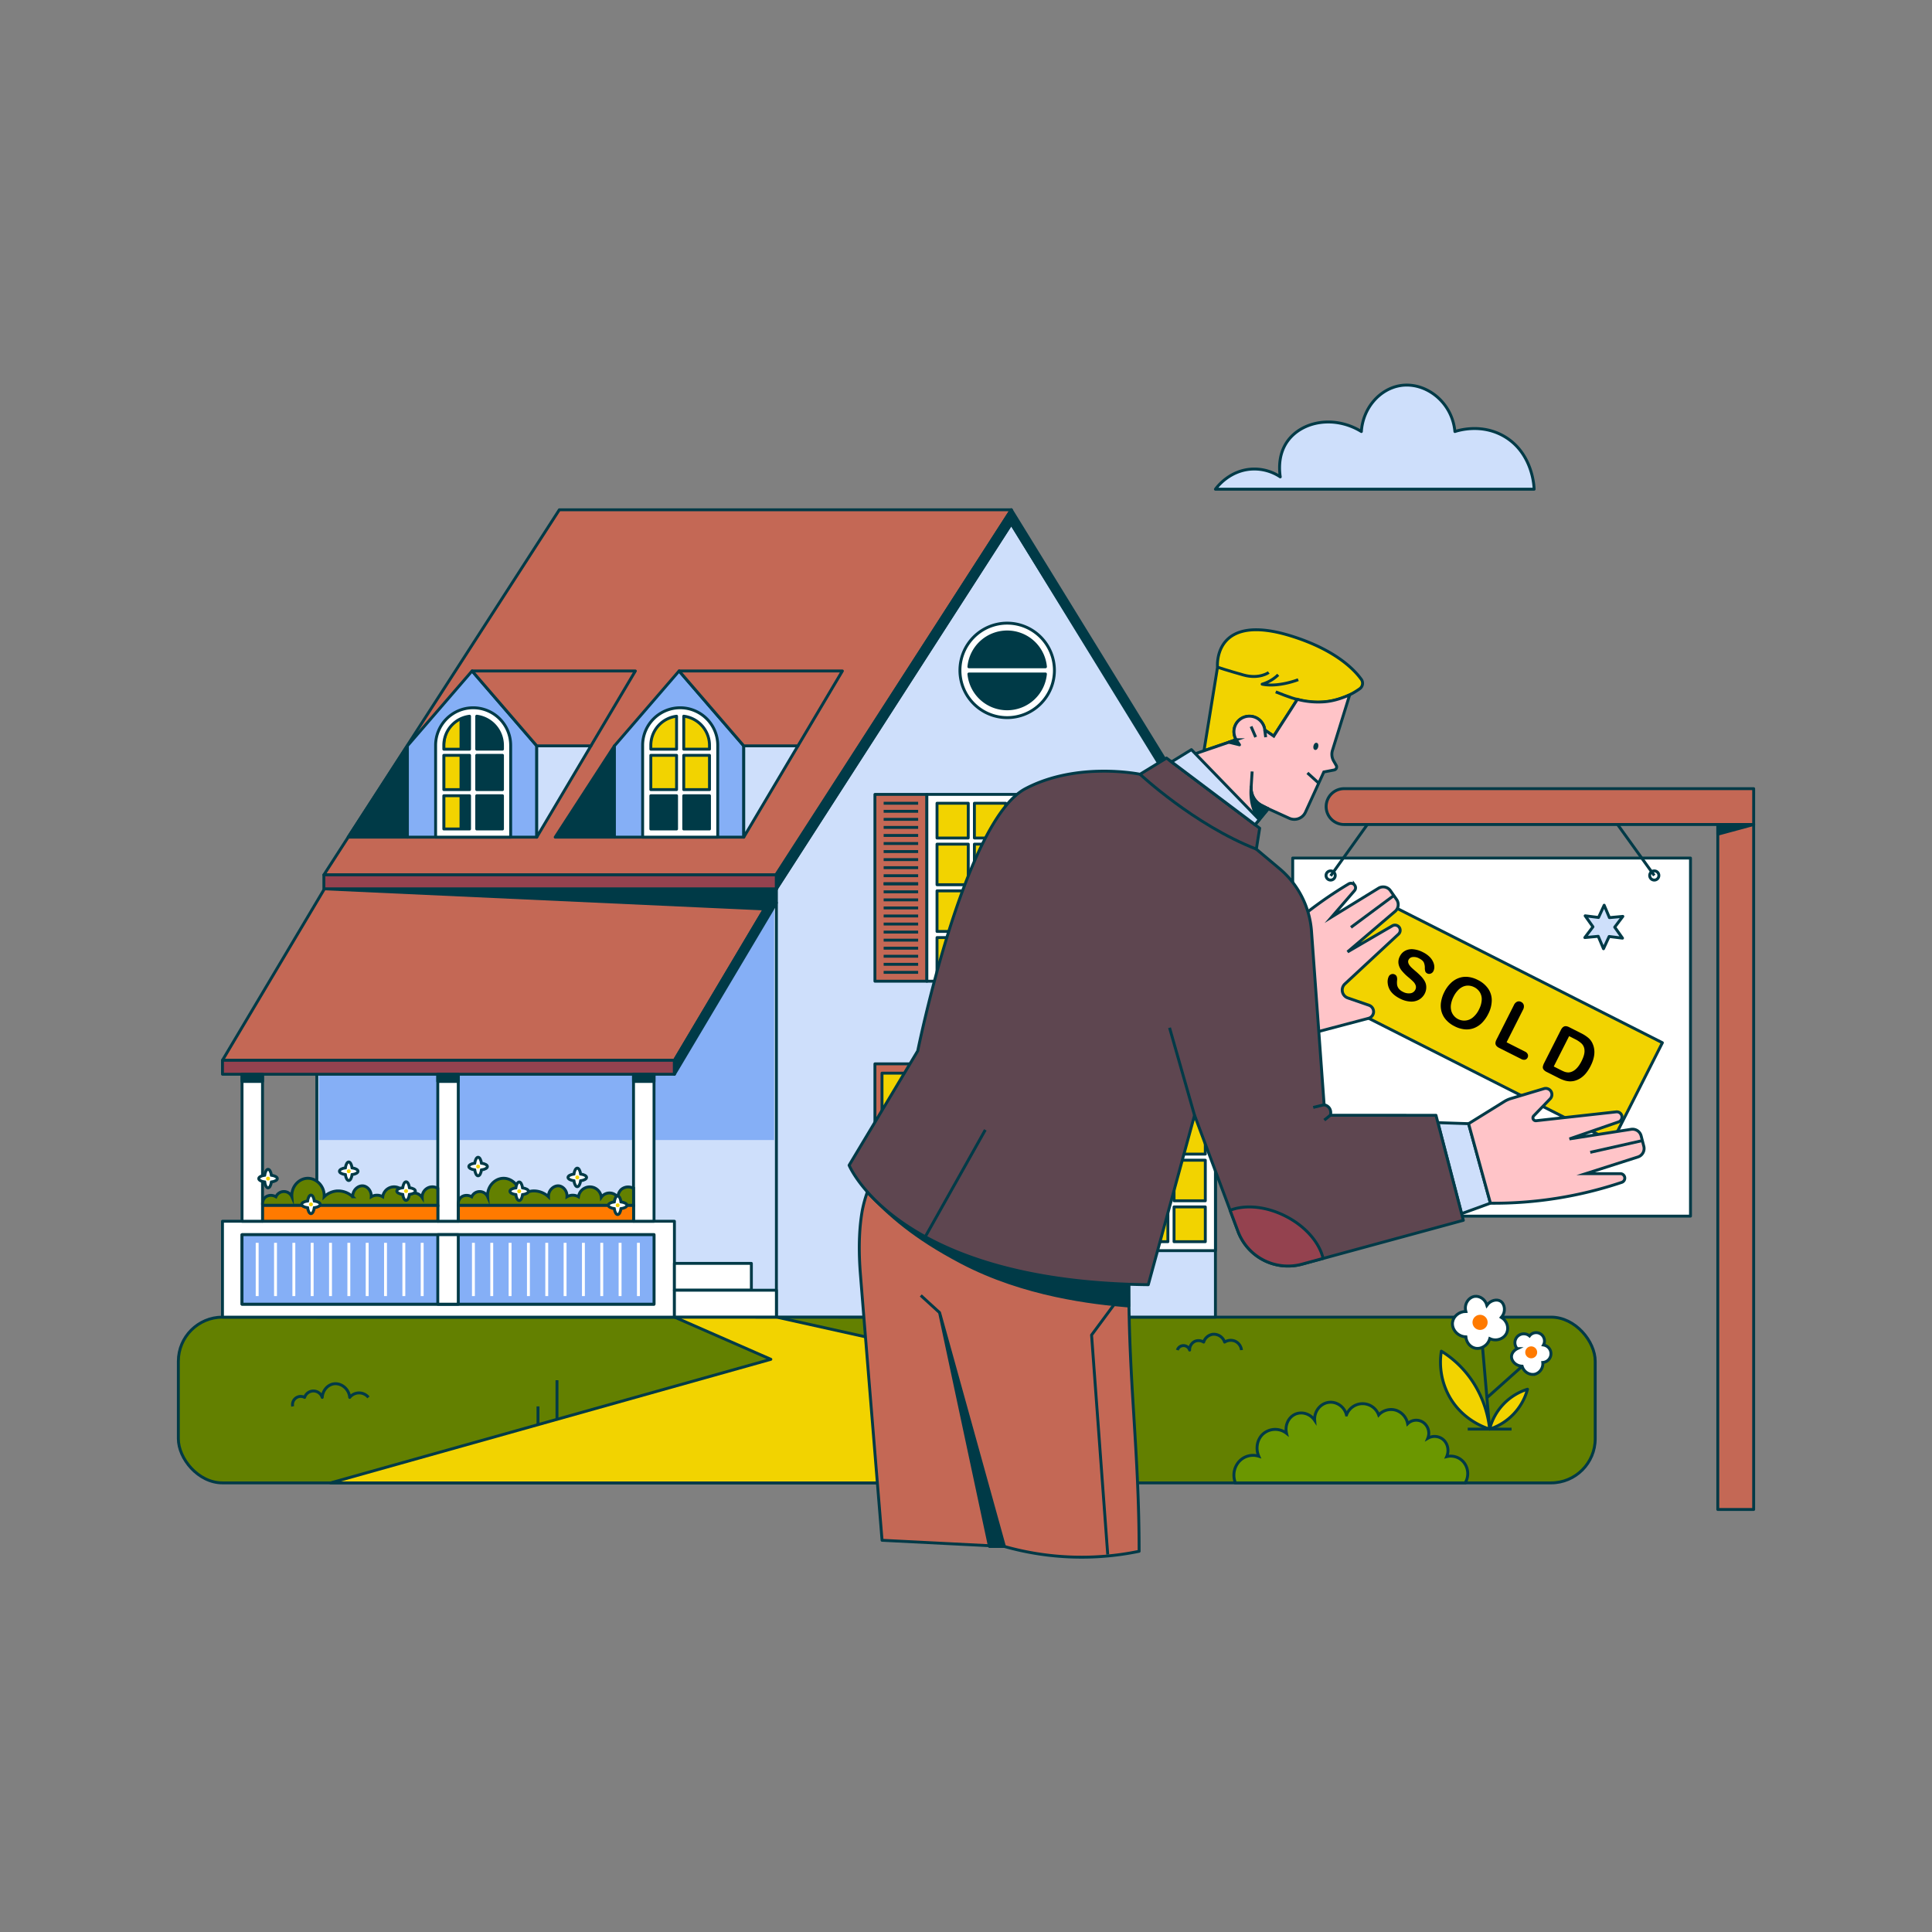 <svg id="Слой_1" data-name="Слой 1" xmlns="http://www.w3.org/2000/svg" viewBox="0 0 2000 2000"><rect x="0" y="0" width="2000" height="2000" fill="#808080" stroke="none"/><defs><style>.cls-1{fill:#638000;}.cls-1,.cls-10,.cls-11,.cls-12,.cls-13,.cls-14,.cls-16,.cls-18,.cls-19,.cls-2,.cls-3,.cls-4,.cls-6,.cls-7,.cls-8{stroke:#003a47;}.cls-1,.cls-18,.cls-2,.cls-3,.cls-4{stroke-miterlimit:10;}.cls-1,.cls-10,.cls-11,.cls-12,.cls-13,.cls-14,.cls-15,.cls-16,.cls-18,.cls-19,.cls-2,.cls-3,.cls-4,.cls-6,.cls-7,.cls-8{stroke-width:3px;}.cls-2{fill:#6b9700;}.cls-15,.cls-3,.cls-7{fill:none;}.cls-13,.cls-4{fill:#fff;}.cls-16,.cls-5{fill:#ff7a00;}.cls-17,.cls-6{fill:#f2d300;}.cls-10,.cls-11,.cls-12,.cls-13,.cls-14,.cls-15,.cls-16,.cls-19,.cls-6,.cls-7,.cls-8{stroke-linejoin:round;}.cls-8{fill:#cedffb;}.cls-14,.cls-9{fill:#85aff6;}.cls-10{fill:#c46855;}.cls-11,.cls-20{fill:#003a47;}.cls-12{fill:#94424f;}.cls-15{stroke:#fff;}.cls-18{fill:#ffc4c8;}.cls-19{fill:#5e4650;}</style></defs><g id="GARDEN"><rect class="cls-1" x="184.62" y="1363.5" width="1466.75" height="171.58" rx="45.72"/><path class="cls-2" d="M1278.92,1535.09a21.16,21.16,0,0,1,3.33-21.6,19.49,19.49,0,0,1,20.83-6c-3.38-7.78-1.82-16.79,3.74-22.42a19,19,0,0,1,25-1.29c-1.8-7.58,1.38-15.37,7.49-19,7.06-4.16,16.64-1.92,21.66,5.6-.7-8.92,5.33-17,13.75-18.54s17,4.1,19.16,12.94a17.72,17.72,0,0,1,33.32,0,17.35,17.35,0,0,1,18.33-4.75,18.14,18.14,0,0,1,11.66,13.8,12.72,12.72,0,0,1,16.25-1.29,13.78,13.78,0,0,1,4.58,16.38,13.92,13.92,0,0,1,15.41.86c5.16,4,7,11.57,4.17,18.11a17.39,17.39,0,0,1,18.74,7.33,18.84,18.84,0,0,1,.42,19.88Z"/><line class="cls-3" x1="1542.06" y1="1479.41" x2="1534.75" y2="1394.99"/><line class="cls-3" x1="1575.56" y1="1414.5" x2="1539.25" y2="1446.97"/><path class="cls-4" d="M1517.45,1383.91c.52,5.67,4.29,10.34,9.18,11.62,6.24,1.64,13.51-2.45,15.6-9.78,7.06,3.32,15.22,0,17.73-6.43,2.15-5.45-.16-12.23-5.81-15.59,5.2-5.92,3.55-14.14-.91-16.82-3.81-2.29-10.27-.94-14,4.28-1.69-6.13-7.4-9.89-12.62-9.18-6.27.85-11.3,8-9.18,15.6-7.08.08-12.84,5.06-13.76,11C1502.58,1375.81,1508.67,1383.57,1517.45,1383.91Z"/><circle class="cls-5" cx="1532.16" cy="1368.91" r="7.84"/><path class="cls-4" d="M1570.71,1396.12c-3.35,1.63-5.76,4.62-6,7.87-.28,4.82,4.34,10,11,10.27,1.84,6.42,8.49,9.87,14,8.08a11.28,11.28,0,0,0,7.34-11.92,9.1,9.1,0,0,0,.74-18.08,8.64,8.64,0,0,0-14.44-9.4,9.19,9.19,0,0,0-12.75,13.18Z"/><circle class="cls-5" cx="1585.1" cy="1399.93" r="6.18"/><path class="cls-6" d="M1542.07,1479.41a59.58,59.58,0,0,0,39.2-41.29,58.34,58.34,0,0,0-39.2,41.29Z"/><path class="cls-6" d="M1542.07,1479.41a110.67,110.67,0,0,0-16.23-47.1,105,105,0,0,0-33.76-33.58,73.51,73.51,0,0,0,8.26,46.9C1513.91,1469.88,1536.87,1477.76,1542.07,1479.41Z"/><polygon class="cls-6" points="698.16 1363.42 797.99 1407.15 342.14 1535.09 909.55 1535.09 967.69 1399.84 803.73 1363.42 698.16 1363.42"/><path class="cls-7" d="M381.43,1446.58a12.46,12.46,0,0,0-19.4,0c-.87-9.13-9.06-15.23-16.67-14-6.19,1-11.33,6.79-11.8,14a9.58,9.58,0,0,0-18.23,0A8.51,8.51,0,0,0,303,1455.9"/><path class="cls-7" d="M1218.8,1397.61a6.66,6.66,0,0,1,12.7,0,9.65,9.65,0,0,1,5.79-9.21,10,10,0,0,1,8.74.93,11.59,11.59,0,0,1,9.41-8.06,11.72,11.72,0,0,1,12.28,8.06,11.89,11.89,0,0,1,10.46-1.1,11.41,11.41,0,0,1,7,9.38"/><line class="cls-7" x1="556.93" y1="1474.81" x2="556.93" y2="1455.9"/><line class="cls-7" x1="576.59" y1="1469.29" x2="576.59" y2="1428.78"/><line class="cls-7" x1="1519.39" y1="1479.41" x2="1564.75" y2="1479.41"/></g><g id="HOUSE"><polygon class="cls-8" points="1258.21 882.73 1258.21 1363.5 782.51 1363.42 782.51 920.11 803.73 920.11 1046.88 542.18 1258.21 882.73"/><rect class="cls-8" x="327.98" y="934.57" width="475.75" height="428.86"/><rect class="cls-9" x="330.33" y="936.69" width="471.05" height="243.47"/><polygon class="cls-10" points="803.73 920.11 698.16 1097.6 230.3 1097.6 335.87 920.11 803.73 920.11"/><polygon class="cls-11" points="335.87 920.11 803.73 920.11 791.34 940.96 335.87 920.11"/><rect class="cls-12" x="230.3" y="1097.6" width="467.86" height="14.45"/><polygon class="cls-11" points="803.73 920.11 698.16 1097.6 698.16 1112.05 803.73 934.57 803.73 920.11"/><path class="cls-13" d="M230.3,1264.23v99.27H698.16v-99.27ZM677,1350.09H250.55v-71.95H677Z"/><rect class="cls-14" x="250.55" y="1278.14" width="426.49" height="71.95"/><rect class="cls-13" x="453.19" y="1278.15" width="21.22" height="71.95"/><line class="cls-15" x1="437.04" y1="1286.55" x2="437.04" y2="1341.69"/><line class="cls-15" x1="418.06" y1="1286.55" x2="418.06" y2="1341.69"/><line class="cls-15" x1="399.08" y1="1286.55" x2="399.08" y2="1341.69"/><line class="cls-15" x1="380.1" y1="1286.55" x2="380.1" y2="1341.69"/><line class="cls-15" x1="361.12" y1="1286.55" x2="361.12" y2="1341.69"/><line class="cls-15" x1="342.14" y1="1286.55" x2="342.14" y2="1341.69"/><line class="cls-15" x1="323.16" y1="1286.55" x2="323.16" y2="1341.69"/><line class="cls-15" x1="304.19" y1="1286.55" x2="304.19" y2="1341.69"/><line class="cls-15" x1="285.21" y1="1286.55" x2="285.21" y2="1341.69"/><line class="cls-15" x1="266.23" y1="1286.55" x2="266.23" y2="1341.69"/><line class="cls-15" x1="660.89" y1="1286.55" x2="660.89" y2="1341.69"/><line class="cls-15" x1="641.91" y1="1286.55" x2="641.91" y2="1341.69"/><line class="cls-15" x1="622.93" y1="1286.55" x2="622.93" y2="1341.69"/><line class="cls-15" x1="603.95" y1="1286.55" x2="603.95" y2="1341.69"/><line class="cls-15" x1="584.98" y1="1286.55" x2="584.98" y2="1341.69"/><line class="cls-15" x1="566" y1="1286.55" x2="566" y2="1341.69"/><line class="cls-15" x1="547.02" y1="1286.55" x2="547.02" y2="1341.69"/><line class="cls-15" x1="528.04" y1="1286.55" x2="528.04" y2="1341.69"/><line class="cls-15" x1="509.06" y1="1286.55" x2="509.06" y2="1341.69"/><line class="cls-15" x1="490.08" y1="1286.55" x2="490.08" y2="1341.69"/><rect class="cls-13" x="698.16" y="1307.85" width="79.66" height="27.79"/><rect class="cls-13" x="698.16" y="1335.64" width="105.57" height="27.79"/><polygon class="cls-10" points="335.28 905.66 579.02 527.73 1046.88 527.73 803.14 905.66 335.28 905.66"/><rect class="cls-12" x="335.28" y="905.66" width="468.46" height="14.45"/><polygon class="cls-11" points="1046.88 542.19 803.73 920.11 803.73 905.66 1046.88 527.73 1046.88 542.19"/><polygon class="cls-11" points="1279.43 905.66 1279.43 920.11 1258.21 920.11 1258.21 885.63 1046.88 542.19 1046.88 527.73 1279.43 905.66"/><polygon class="cls-11" points="421.75 772.11 421.75 866.63 360.43 866.63 421.75 772.11"/><polygon class="cls-14" points="555.64 772.11 555.64 866.63 421.75 866.63 421.75 772.11 488.69 694.57 555.64 772.11"/><polygon class="cls-8" points="611.72 772.12 555.64 866.63 555.64 772.12 611.72 772.12"/><polygon class="cls-10" points="657.73 694.58 611.72 772.12 555.64 772.12 488.69 694.58 657.73 694.58"/><path class="cls-11" d="M524.4,771.53v90.86H455.18V771.53a34.61,34.61,0,0,1,34.61-34.6h0A34.61,34.61,0,0,1,524.4,771.53Z"/><path class="cls-6" d="M477.21,741.3V862.39H459.43V771.53A34.54,34.54,0,0,1,477.21,741.3Z"/><path class="cls-13" d="M489.79,732.68a38.9,38.9,0,0,0-38.85,38.85v95.1h77.7v-95.1A38.9,38.9,0,0,0,489.79,732.68Zm-3.71,125.47H459.43v-34.4h26.65Zm0-40.76H459.43V781.93h26.65Zm0-41.83H459.43v-4a30.39,30.39,0,0,1,26.65-30.13Zm7.43-34.16a30.39,30.39,0,0,1,26.65,30.13v4H493.51Zm26.65,116.75H493.51v-34.4h26.65Zm0-40.76H493.51V781.93h26.65Z"/><polygon class="cls-11" points="636.06 772.11 636.06 866.63 574.74 866.63 636.06 772.11"/><polygon class="cls-14" points="769.94 772.11 769.94 866.63 636.06 866.63 636.06 772.11 702.99 694.57 769.94 772.11"/><polygon class="cls-8" points="826.03 772.12 769.94 866.63 769.94 772.12 826.03 772.12"/><polygon class="cls-10" points="872.04 694.58 826.03 772.12 769.94 772.12 703 694.58 872.04 694.58"/><path class="cls-11" d="M738.7,771.53v90.86H669.49V771.53a34.6,34.6,0,0,1,34.61-34.6h0A34.6,34.6,0,0,1,738.7,771.53Z"/><path class="cls-6" d="M738.7,771.53V820H669.49V771.53a34.6,34.6,0,0,1,34.61-34.6h0A34.6,34.6,0,0,1,738.7,771.53Z"/><path class="cls-13" d="M704.1,732.68a38.9,38.9,0,0,0-38.85,38.85v95.1H743v-95.1A38.9,38.9,0,0,0,704.1,732.68Zm-3.72,125.47H673.73v-34.4h26.65Zm0-40.76H673.73V781.93h26.65Zm0-41.83H673.73v-4a30.39,30.39,0,0,1,26.65-30.13Zm7.43-34.16a30.39,30.39,0,0,1,26.65,30.13v4H707.81Zm26.65,116.75H707.81v-34.4h26.65Zm0-40.76H707.81V781.93h26.65Z"/><rect class="cls-13" x="250.55" y="1112.05" width="21.22" height="152.19"/><rect class="cls-11" x="250.55" y="1112.05" width="21.22" height="7.44"/><rect class="cls-13" x="453.19" y="1112.05" width="21.22" height="152.19"/><rect class="cls-11" x="453.19" y="1112.05" width="21.22" height="7.44"/><rect class="cls-13" x="655.82" y="1112.05" width="21.22" height="152.19"/><rect class="cls-11" x="655.82" y="1112.05" width="21.22" height="7.44"/><rect class="cls-16" x="271.88" y="1247.69" width="181.37" height="16.54"/><path class="cls-1" d="M396.2,1238.88a11.76,11.76,0,0,0-11.88,0c.36-5.84-3.64-10.63-8.18-11.25-5.29-.72-11.24,4.26-11,11.25a22,22,0,0,0-16.49-6,21.48,21.48,0,0,0-13.09,6c.77-11-8.31-19.69-17.81-19.1-8.78.56-16.38,9-15.59,19.1a9,9,0,0,0-16.5,0c-4.08-2.35-9-1.73-11.69,1.2s-2.16,7.06-2.07,7.61H453.25l-.06-17.46a10.55,10.55,0,0,0-16.15,9.46,10.37,10.37,0,0,0-17.22-.27,11.89,11.89,0,0,0-23.62-.54Z"/><path class="cls-4" d="M370.62,1212.47c0,1.59-2.55,3-6.13,3.49-.54,3.59-1.9,6.12-3.49,6.12s-2.95-2.53-3.49-6.12c-3.58-.54-6.13-1.9-6.13-3.49s2.55-3,6.13-3.49c.54-3.59,1.91-6.13,3.49-6.13s2.95,2.54,3.49,6.13C368.07,1209.52,370.62,1210.87,370.62,1212.47Z"/><circle class="cls-17" cx="361" cy="1212.47" r="2.02"/><path class="cls-4" d="M430,1233c0,1.6-2.55,3-6.13,3.5-.54,3.58-1.89,6.12-3.49,6.12s-3-2.54-3.49-6.12c-3.58-.54-6.13-1.9-6.13-3.5s2.55-3,6.13-3.49c.54-3.58,1.91-6.12,3.49-6.12s2.95,2.54,3.49,6.12C427.42,1230,430,1231.37,430,1233Z"/><circle class="cls-17" cx="420.35" cy="1232.96" r="2.02"/><path class="cls-4" d="M331.51,1246.76c0,1.59-2.54,3-6.12,3.5-.54,3.58-1.9,6.12-3.49,6.12s-2.95-2.54-3.49-6.12c-3.59-.54-6.13-1.91-6.13-3.5s2.54-3,6.13-3.49c.54-3.58,1.9-6.13,3.49-6.13s3,2.55,3.49,6.13C329,1243.81,331.51,1245.17,331.51,1246.76Z"/><circle class="cls-17" cx="321.9" cy="1246.76" r="2.02"/><path class="cls-4" d="M287.09,1220.08c0,1.6-2.54,3-6.12,3.5-.54,3.58-1.9,6.12-3.49,6.12s-3-2.54-3.49-6.12c-3.59-.54-6.13-1.9-6.13-3.5s2.54-2.95,6.13-3.49c.54-3.58,1.9-6.12,3.49-6.12s2.95,2.54,3.49,6.12C284.55,1217.13,287.09,1218.49,287.09,1220.08Z"/><circle class="cls-17" cx="277.48" cy="1220.08" r="2.02"/><rect class="cls-16" x="474.52" y="1247.69" width="181.37" height="16.54"/><path class="cls-1" d="M598.83,1238.88a11.76,11.76,0,0,0-11.88,0c.37-5.84-3.64-10.63-8.17-11.25-5.29-.72-11.24,4.26-11,11.25a22,22,0,0,0-16.5-6,21.51,21.51,0,0,0-13.09,6c.78-11-8.31-19.69-17.8-19.1-8.79.56-16.38,9-15.6,19.1a9,9,0,0,0-16.49,0c-4.09-2.35-9-1.73-11.7,1.2s-2.15,7.06-2.06,7.61H655.89l-.07-17.46a11.07,11.07,0,0,0-12.45.9,11.23,11.23,0,0,0-3.7,8.56,10.36,10.36,0,0,0-17.21-.27,11.9,11.9,0,0,0-23.63-.54Z"/><path class="cls-4" d="M607.22,1218.85c0,1.6-2.54,3-6.13,3.5-.54,3.58-1.89,6.12-3.49,6.12s-2.94-2.54-3.48-6.12c-3.59-.54-6.13-1.9-6.13-3.5s2.54-2.94,6.13-3.49c.54-3.58,1.9-6.12,3.48-6.12s2.95,2.54,3.49,6.12C604.68,1215.91,607.22,1217.26,607.22,1218.85Z"/><circle class="cls-17" cx="597.6" cy="1218.85" r="2.02"/><path class="cls-4" d="M649,1247.69c0,1.59-2.55,3-6.13,3.5-.54,3.58-1.89,6.12-3.49,6.12s-2.95-2.54-3.49-6.12c-3.58-.54-6.13-1.91-6.13-3.5s2.55-3,6.13-3.49c.54-3.58,1.91-6.13,3.49-6.13s3,2.55,3.49,6.13C646.49,1244.74,649,1246.1,649,1247.69Z"/><circle class="cls-17" cx="639.42" cy="1247.69" r="2.02"/><path class="cls-4" d="M547.09,1233.19c0,1.59-2.54,3-6.12,3.5-.54,3.58-1.9,6.12-3.49,6.12s-3-2.54-3.49-6.12c-3.58-.54-6.13-1.91-6.13-3.5s2.55-3,6.13-3.49c.54-3.58,1.9-6.13,3.49-6.13s2.95,2.55,3.49,6.13C544.55,1230.24,547.09,1231.6,547.09,1233.19Z"/><circle class="cls-17" cx="537.48" cy="1233.19" r="2.02"/><path class="cls-4" d="M504.55,1207.6c0,1.59-2.55,3-6.13,3.49-.54,3.59-1.89,6.12-3.49,6.12s-2.95-2.53-3.49-6.12c-3.58-.54-6.13-1.9-6.13-3.49s2.55-2.95,6.13-3.49c.54-3.59,1.91-6.13,3.49-6.13s2.95,2.54,3.49,6.13C502,1204.65,504.55,1206,504.55,1207.6Z"/><circle class="cls-17" cx="494.93" cy="1207.6" r="2.02"/><rect class="cls-17" x="1096.02" y="1110.46" width="71.08" height="175.05"/><rect class="cls-17" x="1176.65" y="1110.46" width="71.08" height="175.05"/><path class="cls-13" d="M1085.54,1101.29v193.38h172.67V1101.29Zm91.11,9.16H1209v36h-32.35Zm0,42.36H1209v42h-32.35Zm0,48.35H1209v42h-32.35Zm-48.28,84.34H1096v-36h32.35Zm0-42.36H1096v-42h32.35Zm0-48.34H1096v-42h32.35Zm0-48.35H1096v-36h32.35Zm38.73,139h-32.36v-36h32.36Zm0-42.36h-32.36v-42h32.36Zm0-48.34h-32.36v-42h32.36Zm0-48.35h-32.36v-36h32.36Zm9.55,139v-36H1209v36Zm71.08,0h-32.36v-36h32.36Zm0-42.36h-32.36v-42h32.36Zm0-48.34h-32.36v-42h32.36Zm0-48.35h-32.36v-36h32.36Z"/><rect class="cls-17" x="969.97" y="831.53" width="71.08" height="175.05"/><rect class="cls-17" x="1050.6" y="831.53" width="71.08" height="175.05"/><rect class="cls-10" x="1132.16" y="822.36" width="53.78" height="193.38"/><line class="cls-3" x1="1176.9" y1="914.88" x2="1141.19" y2="914.88"/><line class="cls-3" x1="1176.9" y1="923.22" x2="1141.19" y2="923.22"/><line class="cls-3" x1="1176.9" y1="931.56" x2="1141.19" y2="931.56"/><line class="cls-3" x1="1176.9" y1="939.89" x2="1141.19" y2="939.89"/><line class="cls-3" x1="1176.9" y1="948.23" x2="1141.19" y2="948.23"/><line class="cls-3" x1="1176.9" y1="956.56" x2="1141.19" y2="956.56"/><line class="cls-3" x1="1176.9" y1="964.9" x2="1141.19" y2="964.9"/><line class="cls-3" x1="1176.9" y1="973.23" x2="1141.19" y2="973.23"/><line class="cls-3" x1="1176.9" y1="981.57" x2="1141.19" y2="981.57"/><line class="cls-3" x1="1176.9" y1="989.91" x2="1141.19" y2="989.91"/><line class="cls-3" x1="1176.9" y1="998.24" x2="1141.19" y2="998.24"/><line class="cls-3" x1="1176.9" y1="1006.58" x2="1141.19" y2="1006.58"/><line class="cls-3" x1="1176.9" y1="831.53" x2="1141.19" y2="831.53"/><line class="cls-3" x1="1176.9" y1="839.86" x2="1141.19" y2="839.86"/><line class="cls-3" x1="1176.9" y1="848.2" x2="1141.19" y2="848.2"/><line class="cls-3" x1="1176.9" y1="856.53" x2="1141.19" y2="856.53"/><line class="cls-3" x1="1176.9" y1="864.87" x2="1141.19" y2="864.87"/><line class="cls-3" x1="1176.9" y1="873.21" x2="1141.19" y2="873.21"/><line class="cls-3" x1="1176.9" y1="881.54" x2="1141.19" y2="881.54"/><line class="cls-3" x1="1176.9" y1="889.88" x2="1141.19" y2="889.88"/><line class="cls-3" x1="1176.9" y1="898.21" x2="1141.19" y2="898.21"/><line class="cls-3" x1="1176.9" y1="906.55" x2="1141.19" y2="906.55"/><line class="cls-3" x1="1176.9" y1="914.88" x2="1141.19" y2="914.88"/><rect class="cls-10" x="905.72" y="822.36" width="53.78" height="193.38"/><line class="cls-3" x1="950.46" y1="914.88" x2="914.75" y2="914.88"/><line class="cls-3" x1="950.46" y1="923.21" x2="914.75" y2="923.21"/><line class="cls-3" x1="950.46" y1="931.55" x2="914.75" y2="931.55"/><line class="cls-3" x1="950.46" y1="939.89" x2="914.75" y2="939.89"/><line class="cls-3" x1="950.46" y1="948.22" x2="914.75" y2="948.22"/><line class="cls-3" x1="950.46" y1="956.56" x2="914.75" y2="956.56"/><line class="cls-3" x1="950.46" y1="964.89" x2="914.75" y2="964.89"/><line class="cls-3" x1="950.46" y1="973.23" x2="914.75" y2="973.23"/><line class="cls-3" x1="950.46" y1="981.57" x2="914.75" y2="981.57"/><line class="cls-3" x1="950.46" y1="989.9" x2="914.75" y2="989.9"/><line class="cls-3" x1="950.46" y1="998.24" x2="914.75" y2="998.24"/><line class="cls-3" x1="950.46" y1="1006.57" x2="914.75" y2="1006.57"/><line class="cls-3" x1="950.46" y1="831.52" x2="914.75" y2="831.52"/><line class="cls-3" x1="950.46" y1="839.86" x2="914.75" y2="839.86"/><line class="cls-3" x1="950.46" y1="848.19" x2="914.75" y2="848.19"/><line class="cls-3" x1="950.46" y1="856.53" x2="914.75" y2="856.53"/><line class="cls-3" x1="950.46" y1="864.86" x2="914.75" y2="864.86"/><line class="cls-3" x1="950.46" y1="873.2" x2="914.75" y2="873.2"/><line class="cls-3" x1="950.46" y1="881.54" x2="914.75" y2="881.54"/><line class="cls-3" x1="950.46" y1="889.87" x2="914.75" y2="889.87"/><line class="cls-3" x1="950.46" y1="898.21" x2="914.75" y2="898.21"/><line class="cls-3" x1="950.46" y1="906.54" x2="914.75" y2="906.54"/><line class="cls-3" x1="950.46" y1="914.88" x2="914.75" y2="914.88"/><path class="cls-13" d="M959.49,822.36v193.38h172.67V822.36Zm91.1,9.16H1083v36h-32.36Zm0,42.37H1083v42h-32.36Zm0,48.34H1083v42h-32.36Zm-48.27,84.34H970v-36h32.36Zm0-42.36H970v-42h32.36Zm0-48.34H970v-42h32.36Zm0-48.35H970v-36h32.36Zm38.73,139.05h-32.36v-36h32.36Zm0-42.36h-32.36v-42h32.36Zm0-48.34h-32.36v-42h32.36Zm0-48.35h-32.36v-36h32.36Zm9.54,139.05v-36H1083v36Zm71.09,0h-32.36v-36h32.36Zm0-42.36h-32.36v-42h32.36Zm0-48.34h-32.36v-42h32.36Zm0-48.35h-32.36v-36h32.36Z"/><circle class="cls-11" cx="1042.64" cy="693.98" r="39.78"/><path class="cls-13" d="M1042.64,645.08a48.9,48.9,0,1,0,48.89,48.9A48.9,48.9,0,0,0,1042.64,645.08Zm0,9.12a39.79,39.79,0,0,1,39.62,36.07H1003A39.78,39.78,0,0,1,1042.64,654.2Zm0,79.56A39.78,39.78,0,0,1,1003,697.69h79.23A39.8,39.8,0,0,1,1042.64,733.76Z"/><rect class="cls-13" x="897.13" y="1335.64" width="163.24" height="27.79"/><rect class="cls-10" x="948.05" y="1101.29" width="102.55" height="234.35"/><rect class="cls-10" x="905.72" y="1101.29" width="42.33" height="234.35"/><rect class="cls-6" x="913.05" y="1260.07" width="27.66" height="65.91"/><rect class="cls-6" x="913.05" y="1185.78" width="27.66" height="65.91"/><rect class="cls-6" x="913.05" y="1110.94" width="27.66" height="65.91"/><rect class="cls-3" x="961.65" y="1233.98" width="75" height="92"/><rect class="cls-3" x="961.65" y="1110.94" width="75" height="92"/><circle class="cls-13" cx="959.24" cy="1217.83" r="5"/></g><g id="SIGN"><rect class="cls-13" x="1338.21" y="888.25" width="411.78" height="370.68"/><line class="cls-7" x1="1377.46" y1="906.72" x2="1416.5" y2="852.07"/><line class="cls-7" x1="1712.5" y1="906.3" x2="1673.46" y2="852.07"/><circle class="cls-7" cx="1377.46" cy="906.3" r="4.77"/><circle class="cls-7" cx="1712.5" cy="906.3" r="4.77"/><rect class="cls-6" x="1384.17" y="999.09" width="328.47" height="114.76" transform="translate(644.14 -585.48) rotate(26.85)"/><path d="M1475,1028.36a15.25,15.25,0,0,1-6,6.45,16.13,16.13,0,0,1-9,2,26.65,26.65,0,0,1-10.84-3.11q-6.84-3.46-10-8.31a16.88,16.88,0,0,1-2.61-7.57,12.61,12.61,0,0,1,1.09-7,4.59,4.59,0,0,1,6.29-2,4,4,0,0,1,2,2.22,8.45,8.45,0,0,1,.33,3.69,20.43,20.43,0,0,0,0,4.66,8.59,8.59,0,0,0,1.65,3.91,11.87,11.87,0,0,0,4.4,3.44,12.4,12.4,0,0,0,7.76,1.49,6.54,6.54,0,0,0,5-3.53,5.74,5.74,0,0,0,.49-4.45,10.08,10.08,0,0,0-2.52-4q-1.85-1.89-5.13-4.63a49,49,0,0,1-7-7,15.26,15.26,0,0,1-3.18-7,12.39,12.39,0,0,1,1.43-7.71,12.82,12.82,0,0,1,5.52-5.73,14.64,14.64,0,0,1,8.33-1.51,27.71,27.71,0,0,1,10.09,3.1,25.75,25.75,0,0,1,6.83,4.79,17.35,17.35,0,0,1,3.74,5.42,13.11,13.11,0,0,1,1.14,5.2,9.58,9.58,0,0,1-1,4.23,5,5,0,0,1-2.71,2.42,4.23,4.23,0,0,1-3.63-.15,3.79,3.79,0,0,1-2-2.05,11.8,11.8,0,0,1-.48-3.55,13.47,13.47,0,0,0-1-5.62c-.69-1.58-2.33-3-4.94-4.35a11.07,11.07,0,0,0-6.66-1.37,5.19,5.19,0,0,0-4.17,2.71,4.37,4.37,0,0,0-.46,2.78,7.07,7.07,0,0,0,1.21,2.79,15.18,15.18,0,0,0,2.1,2.5q1.15,1.09,3.88,3.47a77.65,77.65,0,0,1,6.06,5.61,24.06,24.06,0,0,1,4,5.41,12.45,12.45,0,0,1,1.45,5.75A14.3,14.3,0,0,1,1475,1028.36Z"/><path d="M1529.78,1014.43a27.79,27.79,0,0,1,10.88,9.18,21.2,21.2,0,0,1,3.6,12.25,31.58,31.58,0,0,1-3.74,14,35.31,35.31,0,0,1-6.39,9,23.81,23.81,0,0,1-8.21,5.4,21.43,21.43,0,0,1-9.63,1.31,28.92,28.92,0,0,1-10.55-3.2,28.55,28.55,0,0,1-8.83-6.68,21.49,21.49,0,0,1-4.67-8.56,23.72,23.72,0,0,1-.46-9.87,34.8,34.8,0,0,1,3.44-10.43,33.32,33.32,0,0,1,6.49-9,23.47,23.47,0,0,1,8.27-5.33,21.41,21.41,0,0,1,9.49-1.21A28.58,28.58,0,0,1,1529.78,1014.43Zm1.27,30.54a24.32,24.32,0,0,0,2.81-9.63,13.65,13.65,0,0,0-1.83-8,14.48,14.48,0,0,0-6-5.45,14.14,14.14,0,0,0-5.72-1.57,12.69,12.69,0,0,0-5.66,1,16.34,16.34,0,0,0-5.33,3.79,26,26,0,0,0-4.57,6.55,26.69,26.69,0,0,0-2.61,7.63,16.31,16.31,0,0,0,.13,6.71,13.3,13.3,0,0,0,2.57,5.25,13.92,13.92,0,0,0,19.77,2.08A24.13,24.13,0,0,0,1531.05,1045Z"/><path d="M1576.62,1045.28l-17,33.68,19,9.62a5.64,5.64,0,0,1,2.93,2.87,4.05,4.05,0,0,1-.19,3.4,4,4,0,0,1-2.6,2.15,5.76,5.76,0,0,1-4-.72L1552,1084.83c-2-1-3.28-2.23-3.72-3.59s-.14-3,.88-5.07l18-35.63a6.92,6.92,0,0,1,3.43-3.62,4.82,4.82,0,0,1,4.08.29,5,5,0,0,1,2.71,3.13A6.8,6.8,0,0,1,1576.62,1045.28Z"/><path d="M1624.46,1063.36l12.22,6.18a37.37,37.37,0,0,1,7.72,5,16.77,16.77,0,0,1,4.51,6.45q4.1,9.84-2.29,22.47a41.88,41.88,0,0,1-4.58,7.24,25.31,25.31,0,0,1-5.38,5.07,21.51,21.51,0,0,1-6.38,3,18,18,0,0,1-5.43.63,21.25,21.25,0,0,1-5.48-1,39.49,39.49,0,0,1-5.93-2.49l-12.22-6.18a8.67,8.67,0,0,1-3.46-2.73,4,4,0,0,1-.58-3,15.23,15.23,0,0,1,1.45-3.84l17.18-33.94q1.53-3,3.58-3.7C1620.75,1062.05,1622.44,1062.33,1624.46,1063.36Zm-.12,9.25-15.9,31.41,7.1,3.6c1.55.78,2.8,1.36,3.72,1.72a12.44,12.44,0,0,0,3.07.76,8.4,8.4,0,0,0,3.18-.17q6.72-1.61,11.64-11.32,3.46-6.85,3.12-11.31a10.27,10.27,0,0,0-2.9-6.92,28.23,28.23,0,0,0-6.85-4.64Z"/><rect class="cls-10" x="1778.25" y="853.52" width="37.13" height="709.09"/><polygon class="cls-11" points="1815.38 853.52 1778.25 853.52 1778.25 863.58 1815.38 853.52"/><path class="cls-10" d="M1815.38,853.52h-424A18.56,18.56,0,0,1,1372.83,835h0a18.56,18.56,0,0,1,18.56-18.57h424Z"/><polygon class="cls-8" points="1654.8 949.76 1660.63 937.07 1666.07 949.93 1679.97 948.64 1671.55 959.78 1679.62 971.17 1665.77 969.45 1659.94 982.13 1654.5 969.27 1640.6 970.57 1649.02 959.43 1640.94 948.04 1654.8 949.76"/></g><path id="CLOUD" class="cls-8" d="M1588.12,506.43H1258.21c1.54-2.13,14.86-20.08,38.77-20.87a48.45,48.45,0,0,1,28.34,8.11c-1.51-10.3-1.3-25,7.87-37.44,15.08-20.4,48.35-26.49,76.11-9.5,1.59-24.57,19.22-44.22,40.41-47.57,25.9-4.09,53.56,16.7,56.4,47.57,3.94-1.27,27.42-8.48,50.6,4.74C1587.08,468.8,1588.09,504.73,1588.12,506.43Z"/><g id="MAN"><path class="cls-10" d="M1179.21,1605.91c0-102.67-10.67-173.33-10.67-276a401.48,401.48,0,0,1-270.45-96.56,130.16,130.16,0,0,0-5.49,19.94c-2.46,13.69-4.32,34.8-2,64.51,4.7,59.42,22.51,276.7,22.51,276.7l126.66,6.4a293.49,293.49,0,0,0,139.41,5Z"/><polygon class="cls-11" points="1039.8 1600.9 972.66 1358.84 1024.3 1600.9 1039.8 1600.9"/><polyline class="cls-7" points="1168.54 1329.91 1129.99 1382.02 1146.71 1609.26"/><path class="cls-11" d="M898.09,1234.42c21.42,20.68,43.82,38.67,89,58.87,75.83,33.87,147.16,34.2,181.41,36.62V1352c-37.16-3.15-108.08-11-173.29-45.23C945.74,1280.74,921,1258.12,898.09,1234.42Z"/><line class="cls-7" x1="972.66" y1="1358.83" x2="953.2" y2="1341.05"/><path class="cls-18" d="M1421.94,1047.07h0a7.13,7.13,0,0,0-4.8-6.45l-21.84-7.54a8.66,8.66,0,0,1-3.07-14.52L1447.74,967a5.41,5.41,0,0,0,1.2-6.26h0a5.4,5.4,0,0,0-7.58-2.34l-46.39,27,49.21-41.91a9.22,9.22,0,0,0,1.59-12.29l-6.35-9.11A9.21,9.21,0,0,0,1427,919.5l-48.34,29.67L1402.15,922a4.51,4.51,0,0,0,0-5.93l-.06-.08a4.68,4.68,0,0,0-5.92-1,421.61,421.61,0,0,0-59.91,43.29,416.38,416.38,0,0,0-45.08,45.61l47.58,70.83,77.9-20.55A7.12,7.12,0,0,0,1421.94,1047.07Z"/><line class="cls-7" x1="1442.87" y1="927.04" x2="1398.49" y2="960"/><polygon class="cls-8" points="1488.5 1162.17 1520.28 1163.23 1542.88 1245.51 1513.04 1256.38 1488.5 1162.17"/><path class="cls-18" d="M1520.28,1163.23l36.88-22.88a29.17,29.17,0,0,1,7-3.16l34.17-10.22a6.38,6.38,0,0,1,7.09,2.52h0a6.36,6.36,0,0,1-.69,8l-17,17.61a3,3,0,0,0,2.49,5.07l82.88-9.17a5.39,5.39,0,0,1,5.52,3.18h0a5.38,5.38,0,0,1-3.17,7.26L1624.69,1179l63.87-9.94a9.22,9.22,0,0,1,10.35,6.82l2.76,10.75a9.22,9.22,0,0,1-6.12,11.08l-54,17.26h35.83a4.62,4.62,0,0,1,4.56,4h0a4.61,4.61,0,0,1-3.11,5,416,416,0,0,1-135.92,21.59Q1531.58,1204.38,1520.28,1163.23Z"/><line class="cls-7" x1="1700.17" y1="1180.76" x2="1646.23" y2="1192.88"/><path class="cls-19" d="M1304,857.35l-96.45-72.61-27.39,16.77s-64.72-13.5-118.66,14.93c-63.4,33.41-111.47,271.44-111.47,271.44L879,1206.28s49.34,120.89,309.71,123.63l47.88-175.4,45,120.19a55.26,55.26,0,0,0,66.26,34l167-45.43-28.32-108.71-109.3-.07c.11-.35,1.3-4.71-1.58-8.07a8.47,8.47,0,0,0-4.91-2.73q-6.53-89.82-13.07-179.63a93.57,93.57,0,0,0-33.11-64.84l-24-20.17Z"/><line class="cls-7" x1="1236.56" y1="1154.51" x2="1210.72" y2="1063.93"/><line class="cls-7" x1="1377.2" y1="1154.44" x2="1370.9" y2="1159.54"/><line class="cls-7" x1="1370.71" y1="1143.64" x2="1359.45" y2="1146.4"/><line class="cls-7" x1="957.88" y1="1280.19" x2="1019.99" y2="1169.63"/><path class="cls-7" d="M1180.19,801.51s55.94,52.37,120.34,77.49"/><path class="cls-12" d="M1369.66,1302.71l-21.84,5.94a55.27,55.27,0,0,1-66.26-33.94l-8.16-21.81c15.32-6,36.87-4.35,57.26,6C1351.56,1269.46,1365.87,1286.41,1369.66,1302.71Z"/><path class="cls-6" d="M1409.22,703.25a7,7,0,0,1-1.65,9.77,77,77,0,0,1-11.47,6.75A74.33,74.33,0,0,1,1343,724c-8.81,14-15.58,24.09-24.4,38.09l-9.33-6.35a16,16,0,1,0-29.55,10.06l-33.35,11.34,14-86.39s-5.66-59.26,79.44-31.35C1383.47,673.65,1402.26,693.57,1409.22,703.25Z"/><path class="cls-7" d="M1343,724c-5.87-1.05-22.37-7.77-22.37-7.77"/><path class="cls-7" d="M1343.93,703.6s-20.56,8.16-37.37,4.66a40.36,40.36,0,0,0,10.58-4.88,39.93,39.93,0,0,0,6.06-4.84"/><path class="cls-7" d="M1313.4,696.16s-9.84,7.18-26.09,2.62-26.91-8.08-26.91-8.08"/><path class="cls-18" d="M1381.07,797.08l-10.65,2.06-19,41.65a12.7,12.7,0,0,1-16.79,6.28l-21.71-9.85-13.65,16.51-86.42-65.06c19.38-6.59,47.52-16.33,66.9-22.92a16,16,0,1,1,29.55-10.06l9.33,6.35c8.82-14,15.59-24.1,24.4-38.09a85.46,85.46,0,0,0,27.33,2.58c11.45-.78,20.83-4.75,26.81-7.18l-17.75,57.24a13.65,13.65,0,0,0,1.13,11.06l2.72,4.73A3.17,3.17,0,0,1,1381.07,797.08Z"/><path class="cls-7" d="M1312.89,837.22l-6.45-3.21a20.4,20.4,0,0,1-11.23-19.49l1-15.89"/><ellipse class="cls-20" cx="1362.08" cy="772.55" rx="3.77" ry="2.53" transform="translate(288.8 1912.8) rotate(-76.29)"/><line class="cls-7" x1="1295.11" y1="752.07" x2="1299.87" y2="763.07"/><line class="cls-7" x1="1309.26" y1="755.69" x2="1310.24" y2="763.15"/><polygon class="cls-11" points="1279.71 765.75 1283.16 771.04 1272.09 768.34 1279.71 765.75"/><line class="cls-7" x1="1365.13" y1="810.7" x2="1353.46" y2="800.12"/><path class="cls-11" d="M1312.88,837.22l-10,12.14c-2.12-3.9-5.81-11.7-7.13-19.37a56.74,56.74,0,0,1-.5-15.47l0,.31a19.55,19.55,0,0,0,10.62,18.78Z"/><polygon class="cls-8" points="1212.81 788.67 1233.35 776.02 1303.58 848.48 1299.23 853.73 1212.81 788.67"/></g></svg>